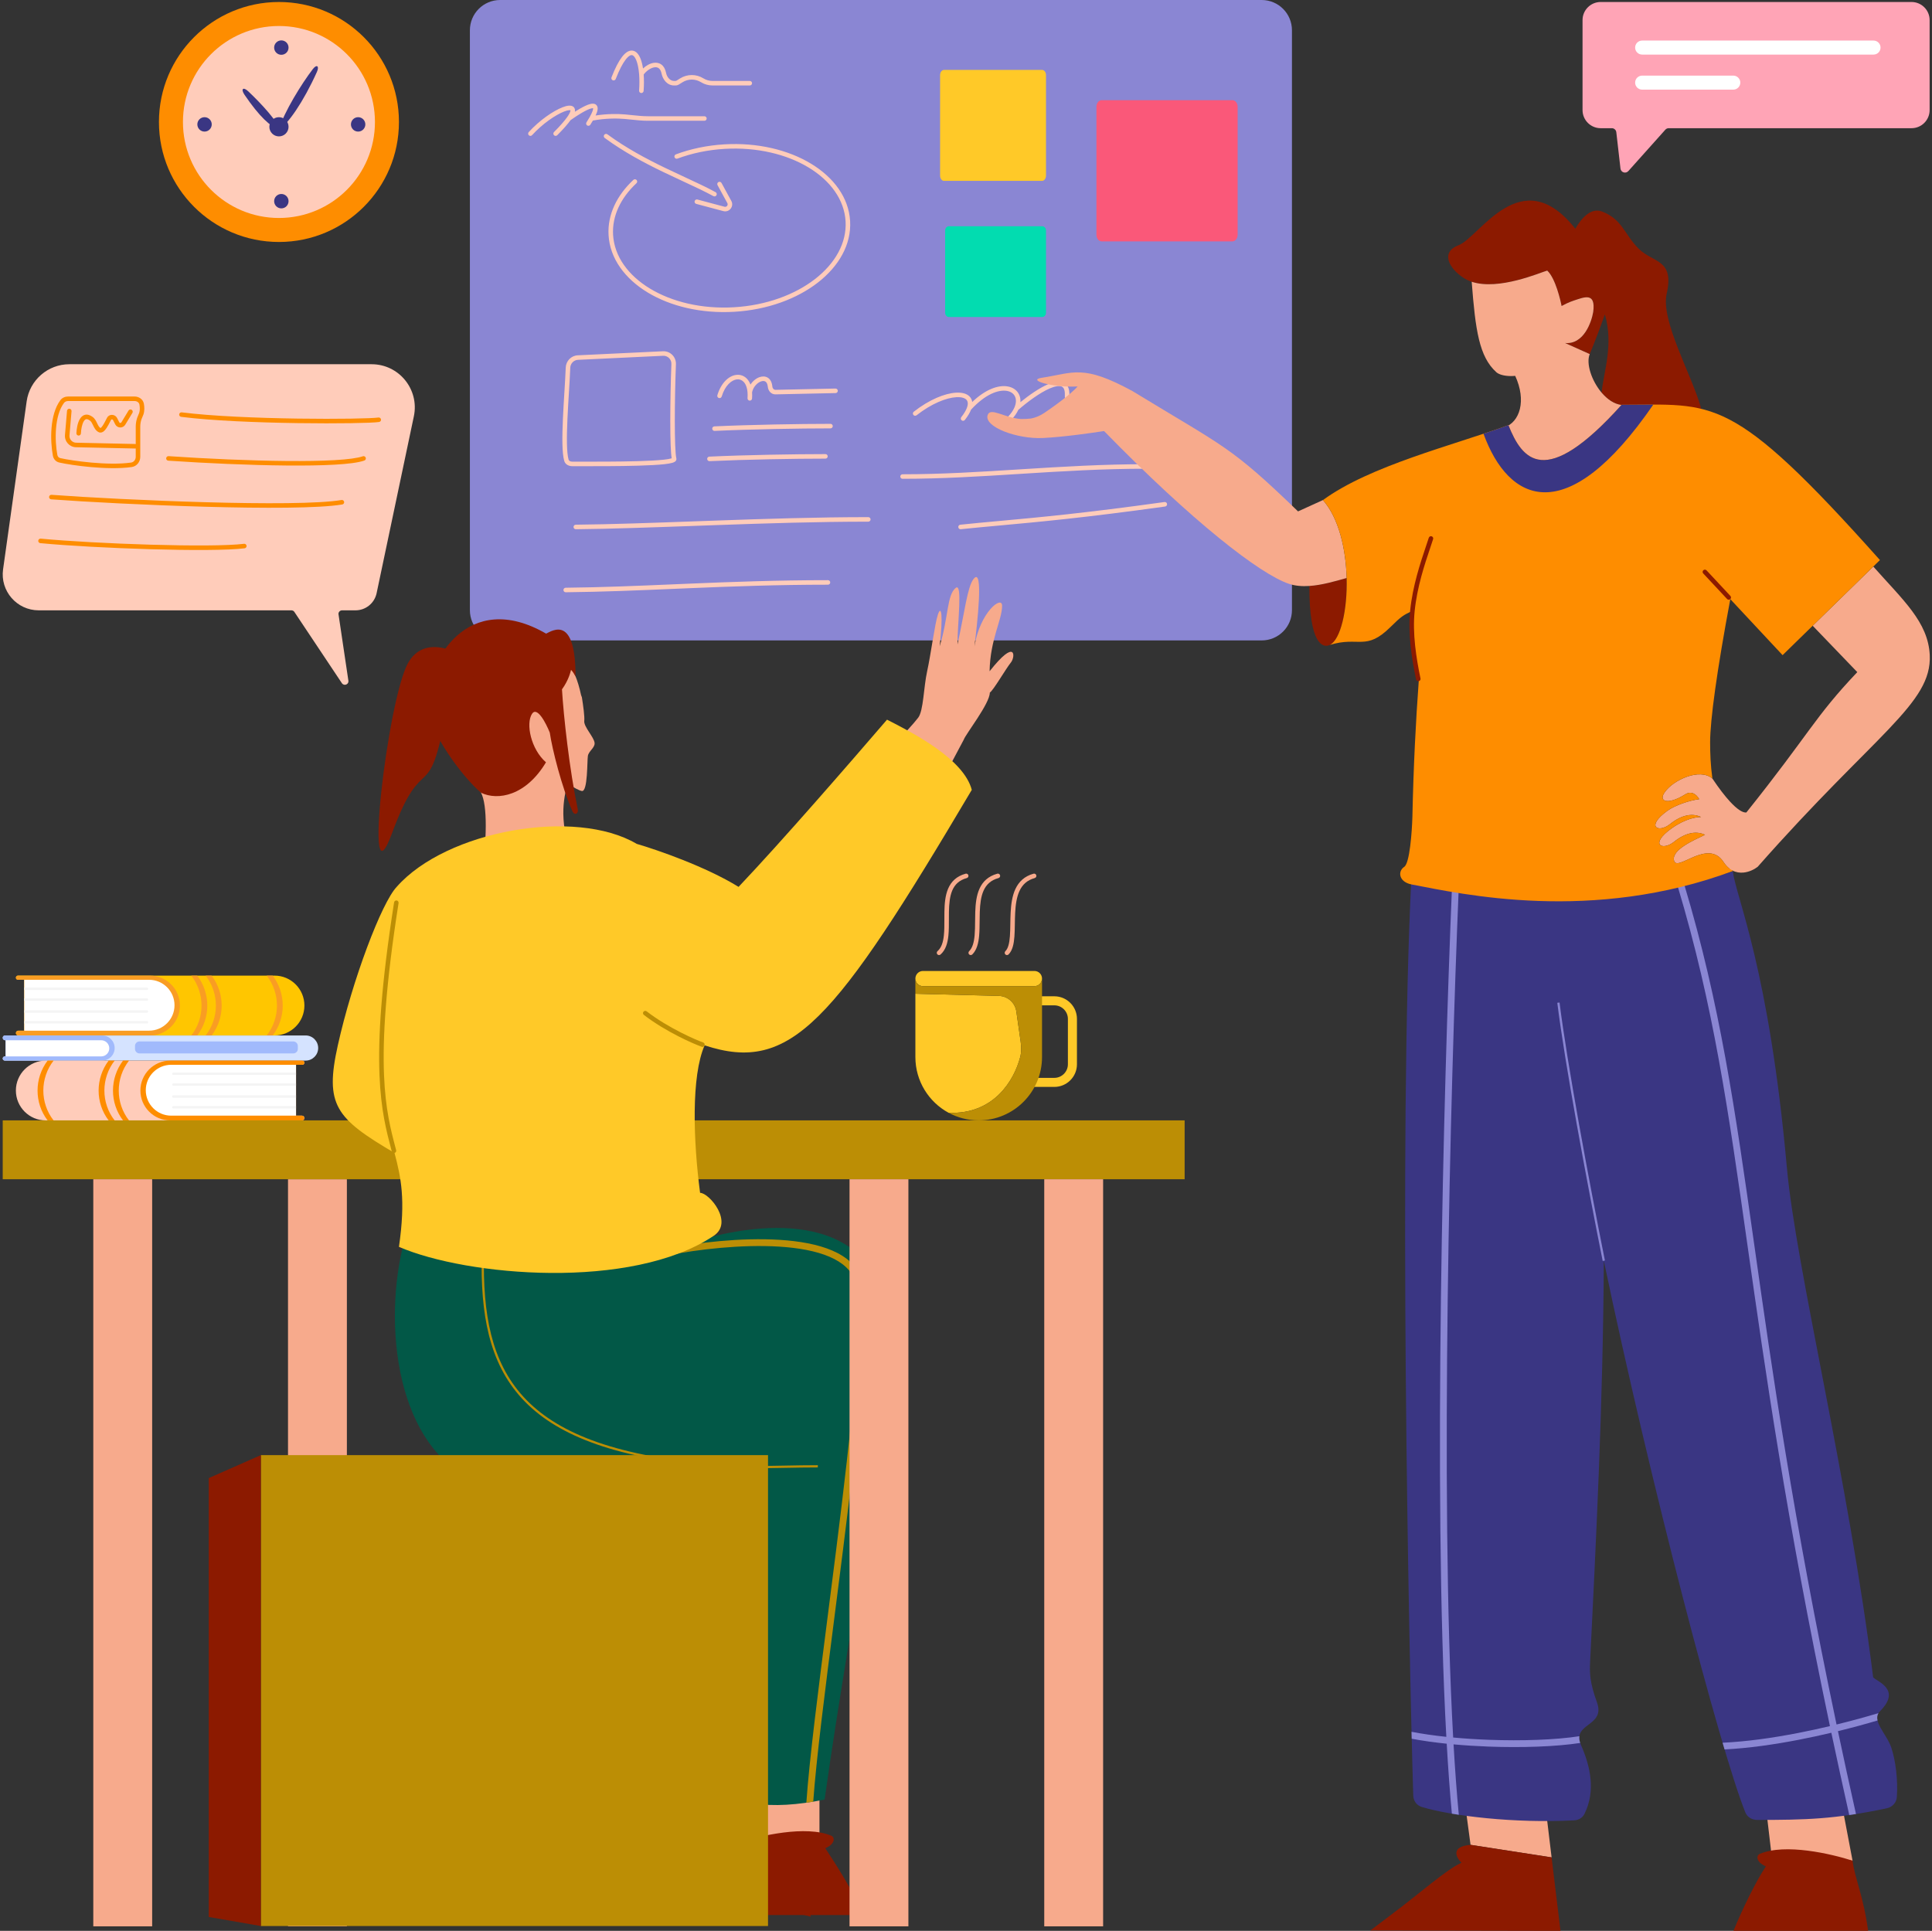 <?xml version="1.0" encoding="UTF-8"?>
<!DOCTYPE svg PUBLIC '-//W3C//DTD SVG 1.0//EN'
          'http://www.w3.org/TR/2001/REC-SVG-20010904/DTD/svg10.dtd'>
<svg fill="none" height="426.0" preserveAspectRatio="xMidYMid meet" style="fill: none;" version="1.0" viewBox="42.4 43.0 426.2 426.0" width="426.2" xmlns="http://www.w3.org/2000/svg" xmlns:xlink="http://www.w3.org/1999/xlink" zoomAndPan="magnify"
><rect x="42.4" y="43.0" width="426.2" height="426.0" fill="#333333" stroke="none"/><g
  ><path d="M146.059 49.675C146.059 45.989 149.047 43 152.734 43H320.731C324.417 43 327.406 45.989 327.406 49.675V177.62C327.406 181.307 324.417 184.295 320.731 184.295H152.734C149.047 184.295 146.059 181.307 146.059 177.62V49.675Z" fill="#8A86D3"
  /></g
  ><g
  ><path d="M284.273 66.573C284.273 65.76 284.787 65.101 285.42 65.101H314.278C314.912 65.101 315.425 65.76 315.425 66.573V94.781C315.425 95.594 314.912 96.253 314.278 96.253H285.42C284.787 96.253 284.273 95.594 284.273 94.781V66.573Z" fill="#FA5879"
  /></g
  ><g
  ><path d="M250.898 93.861C250.898 93.339 251.265 92.915 251.718 92.915H272.331C272.783 92.915 273.15 93.339 273.15 93.861V111.995C273.15 112.518 272.783 112.941 272.331 112.941H251.718C251.265 112.941 250.898 112.518 250.898 111.995V93.861Z" fill="#02DCB0"
  /></g
  ><g
  ><path d="M249.785 59.582C249.785 58.943 250.17 58.426 250.645 58.426H272.289C272.764 58.426 273.149 58.943 273.149 59.582V81.746C273.149 82.384 272.764 82.902 272.289 82.902H250.645C250.17 82.902 249.785 82.384 249.785 81.746V59.582Z" fill="#FFC928"
  /></g
  ><g
  ><path clip-rule="evenodd" d="M180.412 56.158C179.765 56.998 179.028 58.375 178.23 60.426C178.13 60.683 177.841 60.811 177.584 60.711C177.327 60.611 177.199 60.321 177.299 60.064C178.111 57.976 178.889 56.498 179.622 55.548C180.332 54.628 181.109 54.068 181.926 54.167C182.745 54.265 183.296 54.987 183.654 55.829C183.918 56.45 184.117 57.226 184.251 58.111C184.936 57.468 185.769 56.996 186.583 56.868C187.176 56.775 187.789 56.862 188.304 57.24C188.816 57.617 189.162 58.231 189.328 59.053C189.537 60.09 190.253 60.858 191.102 60.858H191.393C191.482 60.858 191.57 60.833 191.646 60.786L192.46 60.282C194.022 59.315 195.997 59.315 197.559 60.282C198.167 60.658 198.868 60.858 199.583 60.858H207.804C208.08 60.858 208.304 61.081 208.304 61.357C208.304 61.633 208.08 61.857 207.804 61.857H199.583C198.682 61.857 197.799 61.605 197.034 61.131C195.793 60.364 194.226 60.364 192.986 61.131L192.172 61.635C191.938 61.78 191.668 61.857 191.393 61.857H191.102C189.584 61.857 188.607 60.534 188.348 59.25C188.215 58.591 187.967 58.232 187.712 58.045C187.461 57.86 187.135 57.793 186.739 57.855C185.961 57.977 185.039 58.589 184.396 59.436C184.477 60.536 184.475 61.763 184.382 63.062C184.363 63.337 184.124 63.544 183.848 63.525C183.573 63.505 183.366 63.266 183.386 62.991C183.481 61.663 183.476 60.422 183.386 59.332C183.278 58.025 183.049 56.959 182.735 56.22C182.407 55.447 182.059 55.189 181.806 55.158C181.551 55.128 181.082 55.29 180.412 56.158ZM169.216 67.658C169.282 67.31 169.252 66.944 168.994 66.658C168.693 66.324 168.234 66.28 167.854 66.313C167.449 66.347 166.974 66.48 166.465 66.68C164.434 67.479 161.429 69.517 159.038 72.147C158.853 72.351 158.868 72.667 159.072 72.853C159.276 73.038 159.592 73.023 159.777 72.819C162.084 70.282 164.966 68.343 166.83 67.61C167.295 67.427 167.669 67.331 167.939 67.308C168.13 67.292 168.215 67.316 168.245 67.328C168.25 67.36 168.251 67.441 168.201 67.603C168.113 67.885 167.901 68.297 167.504 68.857C166.925 69.675 165.992 70.755 164.617 72.13C164.422 72.325 164.422 72.641 164.617 72.836C164.812 73.031 165.129 73.031 165.324 72.836C166.682 71.478 167.642 70.376 168.269 69.504C169.096 68.92 169.964 68.345 170.764 67.88C171.596 67.396 172.315 67.053 172.822 66.924C173.051 66.866 173.182 66.865 173.242 66.876C173.254 66.96 173.242 67.152 173.118 67.505C172.994 67.855 172.778 68.314 172.446 68.898C172.26 69.224 172.04 69.586 171.782 69.988C171.633 70.22 171.7 70.529 171.932 70.678C172.164 70.827 172.473 70.76 172.622 70.528C172.837 70.194 173.028 69.883 173.197 69.594C175.959 69.092 178.421 69.088 180.207 69.243C180.69 69.284 181.181 69.336 181.679 69.389C182.878 69.515 184.109 69.645 185.329 69.645H197.791C198.067 69.645 198.291 69.421 198.291 69.145C198.291 68.87 198.067 68.646 197.791 68.646H185.329C184.164 68.646 183.017 68.525 181.841 68.401C181.332 68.347 180.817 68.293 180.292 68.248C178.601 68.101 176.338 68.092 173.791 68.482C173.901 68.248 173.991 68.034 174.06 67.837C174.206 67.423 174.283 67.034 174.226 66.7C174.195 66.523 174.126 66.351 173.999 66.207C173.872 66.061 173.713 65.972 173.548 65.923C173.24 65.831 172.892 65.875 172.575 65.956C171.926 66.122 171.107 66.525 170.261 67.017C169.92 67.215 169.569 67.431 169.216 67.658ZM168.24 67.309C168.24 67.309 168.241 67.31 168.242 67.313C168.24 67.311 168.24 67.309 168.24 67.309ZM175.693 72.744C175.856 72.521 176.169 72.473 176.391 72.636C180.528 75.669 184.946 78.018 189.108 80.03C190.594 80.748 192.053 81.426 193.456 82.078C195.962 83.241 198.286 84.321 200.255 85.395C200.498 85.527 200.587 85.831 200.455 86.073C200.323 86.315 200.019 86.404 199.777 86.272C197.833 85.212 195.562 84.157 193.081 83.005C191.672 82.35 190.196 81.665 188.673 80.929C184.49 78.907 180.009 76.528 175.801 73.442C175.578 73.279 175.53 72.966 175.693 72.744ZM220.775 79.954C215.951 77.037 209.4 75.426 202.269 75.844C198.521 76.063 194.995 76.821 191.846 77.994C191.588 78.09 191.3 77.959 191.204 77.7C191.108 77.442 191.239 77.154 191.498 77.058C194.742 75.849 198.366 75.072 202.21 74.847C209.517 74.419 216.274 76.065 221.292 79.099C226.308 82.132 229.631 86.583 229.934 91.757C230.237 96.932 227.456 101.74 222.828 105.338C218.198 108.937 211.68 111.361 204.373 111.788C197.066 112.216 190.31 110.57 185.291 107.536C180.275 104.503 176.953 100.052 176.65 94.877C176.384 90.345 178.487 86.089 182.123 82.687C182.325 82.499 182.641 82.51 182.829 82.711C183.018 82.912 183.007 83.228 182.806 83.417C179.328 86.67 177.403 90.654 177.647 94.819C177.925 99.57 180.981 103.763 185.808 106.681C190.633 109.597 197.183 111.209 204.315 110.791C211.446 110.374 217.764 108.009 222.215 104.549C226.669 101.088 229.214 96.567 228.936 91.816C228.658 87.064 225.602 82.872 220.775 79.954ZM200.89 83.17C201.132 83.038 201.435 83.127 201.567 83.369L203.729 87.332C204.382 88.53 203.283 89.929 201.964 89.577L195.993 87.985C195.727 87.914 195.568 87.64 195.64 87.374C195.711 87.107 195.984 86.949 196.251 87.02L202.222 88.612C202.693 88.738 203.085 88.238 202.852 87.81L200.69 83.848C200.558 83.606 200.647 83.302 200.89 83.17ZM190.509 123.309C190.549 122.285 189.706 121.446 188.689 121.495L169.894 122.39C168.975 122.434 168.238 123.192 168.201 124.129C168.139 125.704 168.027 127.564 167.908 129.514L167.9 129.653C167.784 131.562 167.662 133.555 167.576 135.459C167.488 137.41 167.438 139.259 167.468 140.823C167.498 142.401 167.61 143.642 167.827 144.401C167.9 144.657 168.183 144.856 168.67 144.856C168.978 144.857 169.294 144.857 169.616 144.857C173.678 144.861 178.862 144.866 183.119 144.744C185.419 144.678 187.435 144.575 188.851 144.418C189.565 144.338 190.1 144.248 190.439 144.149C190.494 144.133 190.539 144.118 190.577 144.105C190.468 143.491 190.396 142.475 190.348 141.227C190.291 139.761 190.266 137.919 190.265 135.905C190.264 131.875 190.362 127.139 190.509 123.309ZM188.641 120.497C190.25 120.42 191.569 121.744 191.508 123.347C191.361 127.166 191.263 131.888 191.264 135.904C191.265 137.913 191.29 139.741 191.346 141.188C191.403 142.658 191.49 143.682 191.6 144.122C191.694 144.497 191.446 144.749 191.291 144.858C191.131 144.97 190.924 145.049 190.718 145.109C190.293 145.232 189.687 145.33 188.962 145.411C187.502 145.573 185.453 145.676 183.148 145.742C178.875 145.865 173.676 145.86 169.618 145.856C169.295 145.856 168.978 145.856 168.67 145.855C167.977 145.855 167.118 145.554 166.867 144.675C166.611 143.78 166.5 142.425 166.469 140.843C166.439 139.247 166.49 137.372 166.578 135.414C166.665 133.502 166.786 131.502 166.902 129.595L166.911 129.453C167.03 127.501 167.142 125.652 167.203 124.09C167.259 122.653 168.392 121.461 169.847 121.392L188.641 120.497ZM204.952 126.702C203.801 126.833 202.345 128.021 201.607 130.48C201.528 130.744 201.249 130.894 200.985 130.815C200.721 130.735 200.571 130.457 200.65 130.193C201.45 127.528 203.135 125.904 204.84 125.71C205.706 125.611 206.54 125.894 207.174 126.562C207.498 126.903 207.761 127.333 207.954 127.848C208.47 127.057 209.208 126.466 209.955 126.206C210.559 125.995 211.235 125.982 211.799 126.347C212.366 126.714 212.697 127.384 212.78 128.28C212.822 128.732 213.146 129.017 213.454 129.01L226.707 128.724C226.983 128.718 227.211 128.937 227.217 129.213C227.223 129.488 227.004 129.717 226.728 129.723L213.476 130.009C212.504 130.03 211.862 129.194 211.786 128.372C211.719 127.66 211.478 127.329 211.256 127.185C211.03 127.039 210.699 127.005 210.284 127.149C209.451 127.439 208.546 128.371 208.307 129.564C208.338 129.986 208.337 130.44 208.302 130.928C208.283 131.203 208.044 131.41 207.768 131.391C207.493 131.371 207.286 131.132 207.306 130.857C207.339 130.388 207.337 129.962 207.306 129.576C207.215 128.447 206.873 127.695 206.45 127.25C206.036 126.815 205.514 126.639 204.952 126.702ZM267.502 131.731C267.548 131.105 267.442 130.519 267.19 130.004C266.73 129.065 265.823 128.446 264.671 128.253C262.633 127.91 259.816 128.875 256.871 131.69C256.808 131.208 256.605 130.784 256.252 130.44C255.585 129.791 254.509 129.564 253.296 129.635C250.843 129.777 247.398 131.15 243.978 133.837C243.761 134.008 243.723 134.322 243.893 134.539C244.064 134.756 244.378 134.793 244.595 134.623C247.914 132.015 251.169 130.758 253.354 130.632C254.459 130.568 255.186 130.797 255.555 131.156C255.882 131.474 256.046 132.02 255.709 132.947C255.499 133.526 255.1 134.223 254.463 135.034C254.292 135.251 254.33 135.565 254.547 135.736C254.764 135.906 255.078 135.868 255.248 135.651C255.897 134.825 256.349 134.068 256.613 133.383C259.804 129.898 262.72 128.938 264.506 129.238C265.394 129.387 265.997 129.839 266.293 130.443C266.591 131.052 266.619 131.902 266.175 132.918C265.893 133.563 265.422 134.268 264.721 134.997C264.53 135.195 264.536 135.512 264.735 135.703C264.934 135.894 265.25 135.888 265.441 135.689C266.174 134.927 266.704 134.162 267.044 133.422C269.019 131.701 271.779 129.641 273.999 128.689C274.558 128.449 275.066 128.287 275.507 128.215C275.951 128.141 276.294 128.164 276.546 128.258C276.782 128.346 276.97 128.507 277.104 128.792C277.246 129.093 277.333 129.548 277.304 130.216C277.268 131.076 277.506 131.998 278.17 132.662C278.789 133.281 279.659 133.58 280.528 133.471L292.744 131.944C293.018 131.91 293.212 131.66 293.178 131.387C293.144 131.113 292.894 130.919 292.621 130.953L280.404 132.48C279.841 132.55 279.278 132.357 278.877 131.956C278.462 131.542 278.274 130.922 278.302 130.258C278.335 129.5 278.243 128.866 278.009 128.368C277.767 127.853 277.384 127.504 276.895 127.322C276.422 127.146 275.888 127.139 275.344 127.229C274.798 127.319 274.21 127.512 273.606 127.771C271.652 128.609 269.365 130.216 267.502 131.731ZM225.605 137.511C218.935 137.511 208.003 137.696 200.039 138.067C199.764 138.079 199.53 137.866 199.517 137.591C199.504 137.315 199.717 137.082 199.993 137.069C207.976 136.697 218.924 136.512 225.605 136.512C225.881 136.512 226.105 136.736 226.105 137.011C226.105 137.287 225.881 137.511 225.605 137.511ZM224.492 144.186C217.823 144.186 206.891 144.372 198.927 144.742C198.651 144.755 198.417 144.542 198.405 144.266C198.392 143.991 198.605 143.757 198.88 143.744C206.863 143.373 217.811 143.187 224.492 143.187C224.768 143.187 224.992 143.411 224.992 143.687C224.992 143.963 224.768 144.186 224.492 144.186ZM267.29 147.561C258.67 148.104 250.221 148.636 241.504 148.636C241.228 148.636 241.005 148.413 241.005 148.137C241.005 147.861 241.228 147.638 241.504 147.638C250.189 147.638 258.611 147.107 267.239 146.563L267.826 146.526C276.656 145.97 285.711 145.412 295.463 145.412C295.739 145.412 295.963 145.636 295.963 145.912C295.963 146.188 295.739 146.411 295.463 146.411C285.746 146.411 276.721 146.967 267.889 147.523L267.29 147.561ZM299.852 154.187C299.89 154.46 299.699 154.713 299.426 154.751C281.779 157.213 271.384 158.164 262.911 158.938C259.894 159.214 257.121 159.468 254.351 159.759C254.076 159.788 253.83 159.589 253.802 159.315C253.773 159.041 253.972 158.795 254.246 158.766C257.03 158.473 259.812 158.218 262.834 157.942C271.304 157.168 281.666 156.22 299.288 153.761C299.561 153.723 299.814 153.914 299.852 154.187ZM195.784 159.015C186.311 159.357 177.311 159.682 169.426 159.762C169.15 159.765 168.924 159.544 168.921 159.268C168.918 158.992 169.14 158.766 169.416 158.763C177.286 158.683 186.272 158.359 195.747 158.017C197.2 157.965 198.664 157.912 200.137 157.86C211.217 157.466 222.814 157.094 233.949 157.094C234.225 157.094 234.449 157.318 234.449 157.594C234.449 157.87 234.225 158.093 233.949 158.093C222.833 158.093 211.252 158.464 200.173 158.858C198.7 158.91 197.237 158.963 195.784 159.015ZM191.28 172.906C183.087 173.253 175.216 173.587 167.201 173.669C166.925 173.672 166.699 173.451 166.696 173.175C166.693 172.899 166.915 172.673 167.191 172.67C175.189 172.589 183.043 172.255 191.239 171.907C192.343 171.861 193.454 171.813 194.572 171.767C203.983 171.373 213.912 171.001 225.049 171.001C225.325 171.001 225.548 171.225 225.548 171.501C225.548 171.777 225.325 172 225.049 172C213.934 172 204.022 172.371 194.613 172.765C193.496 172.812 192.385 172.859 191.28 172.906Z" fill="#FFCCBA" fill-rule="evenodd"
  /></g
  ><g
  ><path d="M187.348 457.407L193.632 442.525C197.697 442.148 206.601 443.513 211.078 444.818C212.467 445.223 213.43 445.622 213.689 445.961C215.126 447.843 213.566 448.778 212.606 449.009C217.198 454.482 220.285 462.471 221.273 465.866L187.348 457.407Z" fill="#8C1A00"
  /></g
  ><g
  ><path d="M196.782 434.021L193.632 442.525C197.697 442.148 206.601 443.513 211.078 444.818L212.534 438.978L196.782 434.021Z" fill="#F7AA8C"
  /></g
  ><g
  ><path d="M386.889 110.514C386.668 109.319 385.523 104.337 383.717 102.696C382.205 103.109 373.04 107.152 367.058 105.164C366.424 104.953 365.826 104.675 365.276 104.317C361.966 102.162 360.151 98.616 364.179 97.093C368.788 95.351 378.004 78.36 389.912 93.464C391.346 90.98 393.445 88.75 395.834 89.676C400.307 91.41 400.721 94.692 403.88 97.857C407.039 101.022 411.813 100.132 410.076 107.767C408.7 113.811 415.59 125.595 417.689 133.143L400.131 132.349C398.496 132.169 396.954 131.083 395.711 129.616C396.182 124.994 398.4 119.011 396.436 112.37C395.383 115.347 394.181 118.496 393.097 121.122L387.65 118.674C391.811 119.066 393.507 113.973 393.863 111.838C394.47 107.373 391.87 108.575 389.611 109.302C388.407 109.69 387.315 110.283 386.889 110.514L386.889 110.514Z" fill="#8C1A00"
  /></g
  ><g
  ><path d="M375.595 125.968C374.168 125.948 373.032 125.611 372.476 125.106C368.715 121.687 367.883 115.925 367.057 105.164C373.039 107.152 382.204 103.109 383.716 102.696C385.522 104.337 386.667 109.319 386.887 110.514L386.887 110.514C387.313 110.283 388.405 109.69 389.61 109.302C391.868 108.575 394.468 107.373 393.862 111.838C393.506 113.973 391.809 119.066 387.648 118.674L393.096 121.122C392.241 123.193 393.501 127.007 395.71 129.616C396.952 131.083 398.495 132.169 400.129 132.349C386.083 153.128 376.961 144.337 374.156 137.344C377.752 136.145 379.151 131.35 376.654 125.926C376.287 125.959 375.933 125.973 375.595 125.968Z" fill="#F7AA8C"
  /></g
  ><g
  ><path d="M432.238 444.026L449.08 443.027L451.074 453.515L437.822 452.517H433.236L432.238 444.026Z" fill="#F7AA8C"
  /></g
  ><g
  ><path d="M430.599 452.018C436.193 449.62 446.416 452.018 451.078 453.516C451.567 457.428 453.492 461.34 454.51 469H424.807C426.808 464.083 429.695 458.194 431.948 454.767C429.638 453.762 429.879 452.326 430.599 452.018Z" fill="#8C1A00"
  /></g
  ><g
  ><path d="M384.684 452.789L366.805 450.02L365.666 441.528L383.148 440.03L384.684 452.789Z" fill="#F7AA8C"
  /></g
  ><g
  ><path d="M344.688 468.919L386.105 469H386.645L386.209 465.398L384.683 452.789L366.805 450.02C362.343 450.383 363.615 452.808 364.808 453.976C361.55 455.385 355.432 460.866 349.345 465.398C347.566 466.723 345.956 467.943 344.688 468.919Z" fill="#8C1A00"
  /></g
  ><g
  ><path d="M424.649 235.242C390.055 246.219 364.727 239.342 353.723 237.24C350.946 293.264 353.137 405.21 354.164 439.148C354.2 440.327 354.922 441.326 356.051 441.667C362.628 443.656 376.504 445.306 389.669 444.616C390.622 444.566 391.507 444.058 391.93 443.203C394.468 438.082 393.211 432.639 391.184 428.043C388.981 423.048 396.678 424.047 394.68 418.552C393.082 414.157 393.06 412.059 393.182 409.562C394.442 383.631 396.041 353 396.201 321.153C406.426 370.084 421.857 428.965 427.412 442.838C427.839 443.904 428.878 444.526 430.025 444.525C440.679 444.518 447.075 444.386 458.616 441.96C459.819 441.707 460.754 440.731 460.841 439.505C461.106 435.747 460.596 431.492 459.613 428.542C458.614 425.545 455.118 422.548 457.116 420.55C461.919 415.746 456.547 414.057 455.617 413.058C450.212 369.592 438.565 322.6 436.593 300.675C432.641 256.72 425.465 241.236 424.649 235.242Z" fill="#3A3683"
  /></g
  ><g
  ><path clip-rule="evenodd" d="M395.954 321.202C392.399 303.443 387.576 277.461 385.939 264.243L386.435 264.182C388.069 277.379 392.889 303.344 396.444 321.104L395.954 321.202Z" fill="#8A86D3" fill-rule="evenodd"
  /></g
  ><g
  ><path d="M335.742 185.294C338.121 184.167 339.66 177.66 339.472 170.524C336.916 171.244 334.016 172.094 331.246 172.279C331.208 185.16 334.199 186.025 335.742 185.294Z" fill="#8C1A00"
  /></g
  ><g
  ><path d="M334.242 153.327C337.77 157.325 339.305 164.174 339.472 170.524C336.916 171.244 334.016 172.094 331.246 172.279C329.677 172.384 328.15 172.275 326.75 171.808C320.375 169.683 305.437 158.082 285.957 138.102C283.104 138.537 277.124 139.404 272.508 139.634C266.74 139.922 259.407 137.157 260.276 134.576C260.882 132.773 263.903 135.178 267.648 135.451C268.333 135.459 269.053 135.42 269.795 135.343C270.766 135.162 271.762 134.782 272.757 134.109C277.398 130.971 279.597 128.902 280.116 128.261C274.808 128.574 268.81 126.871 272.194 126.355C279.229 125.284 281.227 123.286 292.215 129.28C312.694 141.767 313.764 141.34 328.748 155.825L334.242 153.327Z" fill="#F7AA8C"
  /></g
  ><g
  ><path d="M429.38 317.546L429.407 317.739C433.253 344.881 437.897 377.607 447.543 423.473C450.992 422.629 454.149 421.754 456.79 420.959C456.485 421.454 456.45 422 456.584 422.584C454.042 423.339 451.072 424.153 447.852 424.94C449.093 430.815 450.416 436.904 451.83 443.222C451.327 443.302 450.832 443.376 450.345 443.446C448.942 437.173 447.628 431.127 446.394 425.291C444.124 425.828 441.747 426.346 439.322 426.817C433.874 427.877 428.155 428.705 422.841 428.97C422.696 428.486 422.55 427.993 422.402 427.491C427.704 427.252 433.483 426.426 439.036 425.347C441.454 424.877 443.823 424.36 446.085 423.824C436.424 377.886 431.773 345.111 427.923 317.949L427.904 317.811V317.811C423.669 287.93 420.402 264.88 412.495 238.526C412.981 238.418 413.469 238.306 413.959 238.191C421.878 264.614 425.155 287.739 429.379 317.546L429.38 317.546Z" fill="#8A86D3"
  /></g
  ><g
  ><path d="M362.969 426.341C365.5 426.576 368.139 426.745 370.791 426.844C378.176 427.121 385.542 426.861 390.807 426.056C390.749 426.482 390.798 426.969 390.99 427.544C385.567 428.367 378.11 428.619 370.734 428.342C368.148 428.245 365.558 428.082 363.055 427.854C363.379 433.451 363.762 438.658 364.212 443.387C363.69 443.307 363.18 443.226 362.684 443.142C362.242 438.433 361.865 433.26 361.546 427.708C358.797 427.424 356.18 427.059 353.823 426.612C353.81 426.108 353.798 425.597 353.785 425.079C356.099 425.53 358.701 425.902 361.461 426.192C358.517 372.566 360.812 284.237 362.699 238.905C363.185 238.985 363.681 239.064 364.189 239.142C362.3 284.607 360.015 372.911 362.969 426.341Z" fill="#8A86D3"
  /></g
  ><g
  ><path d="M442.279 181.054L455.65 167.994C462.218 175.419 467.763 180.233 468.103 187.542C468.603 198.281 456.116 204.774 430.143 234.243C429.447 234.784 428.301 235.382 427.032 235.509C426.233 235.589 425.387 235.482 424.574 235.057C424.507 235.022 424.44 234.985 424.374 234.946C424.219 234.979 424.053 235.147 423.879 234.606C423.448 234.266 423.033 233.82 422.65 233.244C419.153 227.75 412.161 235.742 411.662 232.745C411.278 230.443 415.906 228.435 418.525 227.175C416.52 226.232 414.159 226.751 411.662 228.749C409.118 230.784 406.167 229.324 411.162 225.752C412.979 224.453 415.509 223.255 417.655 223.255C415.651 222.312 413.29 222.831 410.792 224.829C408.248 226.864 405.298 225.404 410.293 221.832C411.876 220.7 415.04 219.587 417.247 219.32C416.573 218.152 415.461 217.447 414.159 218.26C410.163 220.757 408.165 219.758 409.664 217.761C411.495 215.097 417.356 212.366 420.153 214.764C421.561 216.876 422.892 218.614 424.068 219.883C425.562 221.494 426.806 222.349 427.645 222.256C441.631 204.774 442.63 201.278 452.12 191.288L442.279 181.054Z" fill="#F7AA8C"
  /></g
  ><g
  ><path d="M334.242 153.327C344.631 145.735 362.835 141.294 375.156 136.798C378.153 144.291 383.104 151.283 400.13 132.303C420.609 132.303 424.149 129.602 457.115 166.564L455.65 167.994L442.28 181.054L435.638 187.542L424.106 175.186C421.161 190.897 419.654 201.857 419.654 206.772C419.654 209.212 419.744 211.755 420.154 214.764C417.357 212.366 411.496 215.097 409.664 217.76C408.166 219.758 410.164 220.757 414.16 218.26C415.461 217.446 416.574 218.152 417.248 219.32C415.04 219.587 411.877 220.7 410.293 221.832C405.299 225.404 408.249 226.864 410.793 224.829C413.29 222.831 415.652 222.311 417.656 223.255C415.51 223.255 412.98 224.453 411.163 225.752C406.168 229.324 409.119 230.784 411.662 228.749C414.16 226.751 416.521 226.232 418.526 227.175C415.907 228.435 411.279 230.442 411.662 232.745C412.162 235.742 419.154 227.75 422.651 233.244C423.285 234.196 424.004 234.796 424.745 235.141C393.637 246.73 364.822 240.24 353.819 238.138C350.962 237.584 350.681 235.242 352.18 234.243C353.378 233.444 353.875 226.585 353.974 223.255C354.217 211.882 354.729 202.089 355.375 193.286C354.39 188.609 353.45 183.002 353.974 177.802C352.05 178.645 351.476 179.02 349.183 181.298C343.689 186.758 342.19 183.296 335.741 185.294C338.12 184.167 339.659 177.66 339.472 170.524C339.305 164.173 337.77 157.325 334.242 153.327Z" fill="#FE8D00"
  /></g
  ><g
  ><path d="M400.131 132.303C383.105 151.283 378.154 144.291 375.156 136.798C373.428 137.429 371.584 138.058 369.662 138.696C375.156 153.827 387.943 160.158 407.123 132.259C404.998 132.261 402.697 132.303 400.131 132.303Z" fill="#3A3683"
  /></g
  ><g
  ><path clip-rule="evenodd" d="M356.962 163.542C357.195 162.851 357.408 162.217 357.59 161.649C357.674 161.386 357.954 161.238 358.217 161.319V161.319C358.481 161.4 358.629 161.68 358.545 161.942C358.355 162.538 358.133 163.197 357.893 163.91C356.686 167.502 355.012 172.48 354.471 177.852C353.973 182.792 354.817 188.129 355.762 192.694C355.818 192.964 355.645 193.229 355.375 193.286V193.286C355.105 193.343 354.84 193.17 354.784 192.9C353.835 188.315 352.963 182.852 353.477 177.752C354.03 172.254 355.755 167.13 356.962 163.542ZM418.156 168.811C418.357 168.623 418.673 168.634 418.862 168.836L424.13 174.48C424.318 174.682 424.307 174.998 424.106 175.186V175.186C423.904 175.374 423.588 175.363 423.4 175.162L418.131 169.517C417.943 169.316 417.954 169 418.156 168.811V168.811Z" fill="#8C1A00" fill-rule="evenodd"
  /></g
  ><g
  ><path d="M124.376 123.358H57.713C52.963 123.358 48.939 126.857 48.279 131.56L43.078 168.615C42.408 173.391 46.117 177.656 50.94 177.656H106.683C106.923 177.656 107.15 177.765 107.301 177.951L117.858 193.785C118.313 194.348 119.207 194.056 119.267 193.36C119.271 193.311 119.266 193.262 119.259 193.214L117.075 178.523C117.068 178.475 117.063 178.425 117.068 178.376C117.105 177.973 117.445 177.656 117.858 177.656H120.821C123.073 177.656 125.017 176.079 125.481 173.875L133.698 134.847C134.944 128.926 130.427 123.358 124.376 123.358Z" fill="#FFCCBA"
  /></g
  ><g
  ><path clip-rule="evenodd" d="M71.442 133.41C71.677 133.553 71.753 133.86 71.61 134.096L70.027 136.707C69.798 137.084 69.387 137.313 68.946 137.313C68.471 137.313 68.034 137.048 67.819 136.622L67.343 135.681C67.297 135.589 67.199 135.527 67.089 135.527C66.989 135.527 66.928 135.574 66.903 135.621C66.844 135.731 66.778 135.862 66.705 136.005C66.484 136.436 66.206 136.979 65.917 137.415C65.725 137.705 65.497 137.998 65.236 138.193C64.968 138.394 64.569 138.552 64.147 138.338C63.508 138.013 63.199 137.383 62.973 136.914C62.965 136.898 62.958 136.883 62.951 136.868C62.707 136.362 62.536 136.008 62.245 135.794C61.807 135.472 61.538 135.453 61.386 135.49C61.225 135.53 61.04 135.669 60.856 135.988C60.482 136.635 60.292 137.709 60.25 138.623C60.238 138.898 60.004 139.111 59.728 139.099C59.453 139.086 59.24 138.853 59.252 138.577C59.297 137.619 59.495 136.348 59.991 135.489C60.242 135.054 60.612 134.65 61.15 134.52C61.696 134.386 62.268 134.571 62.837 134.99C63.338 135.358 63.611 135.932 63.82 136.369C63.838 136.407 63.855 136.444 63.873 136.48C64.11 136.972 64.292 137.279 64.575 137.434C64.588 137.427 64.608 137.415 64.638 137.393C64.758 137.303 64.91 137.126 65.085 136.863C65.339 136.479 65.575 136.018 65.79 135.597C65.87 135.441 65.948 135.29 66.022 135.151L66.463 135.386L66.022 135.151C66.241 134.74 66.666 134.528 67.089 134.528C67.572 134.528 68.016 134.798 68.235 135.23L68.71 136.172C68.754 136.257 68.844 136.314 68.946 136.314C69.041 136.314 69.126 136.265 69.173 136.189L69.6 136.448L69.173 136.189L70.755 133.578C70.898 133.342 71.206 133.267 71.442 133.41ZM64.555 137.441C64.555 137.44 64.559 137.439 64.564 137.439C64.558 137.441 64.555 137.442 64.555 137.441Z" fill="#FE8D00" fill-rule="evenodd"
  /></g
  ><g
  ><path clip-rule="evenodd" d="M81.932 134.409C81.966 134.135 82.217 133.942 82.49 133.977C89.157 134.826 99.25 135.224 108.073 135.352C112.481 135.415 116.566 135.412 119.739 135.364C122.93 135.316 125.157 135.223 125.882 135.115C126.155 135.075 126.409 135.263 126.45 135.536C126.49 135.809 126.302 136.063 126.029 136.103C125.223 136.223 122.918 136.315 119.754 136.363C116.57 136.411 112.476 136.414 108.059 136.35C99.231 136.222 89.091 135.824 82.364 134.967C82.09 134.933 81.897 134.683 81.932 134.409ZM123.078 143.971C123.17 144.231 123.035 144.517 122.775 144.609C121.502 145.063 119.191 145.349 116.245 145.517C113.278 145.687 109.604 145.74 105.562 145.704C97.478 145.633 87.901 145.206 79.523 144.637C79.248 144.618 79.04 144.38 79.059 144.105C79.078 143.83 79.316 143.622 79.591 143.64C87.955 144.209 97.511 144.635 105.571 144.706C109.601 144.741 113.251 144.688 116.188 144.52C119.147 144.351 121.32 144.067 122.439 143.668C122.699 143.576 122.985 143.711 123.078 143.971ZM53.229 152.631C53.249 152.356 53.489 152.15 53.764 152.17C61.409 152.738 74.914 153.449 87.762 153.804C100.636 154.16 112.777 154.156 117.74 153.313C118.012 153.267 118.27 153.45 118.316 153.722C118.362 153.994 118.179 154.252 117.907 154.298C112.826 155.161 100.572 155.157 87.735 154.802C74.873 154.447 61.352 153.736 53.69 153.166C53.415 153.146 53.209 152.906 53.229 152.631ZM50.838 162.288C50.864 162.013 51.108 161.812 51.383 161.838C57.347 162.405 66.758 162.916 75.59 163.172C84.436 163.428 92.647 163.426 96.237 162.977C96.51 162.942 96.76 163.137 96.794 163.41C96.829 163.684 96.635 163.934 96.361 163.968C92.68 164.429 84.389 164.426 75.561 164.171C66.718 163.915 57.282 163.402 51.288 162.832C51.014 162.806 50.812 162.562 50.838 162.288Z" fill="#FE8D00" fill-rule="evenodd"
  /></g
  ><g
  ><path clip-rule="evenodd" d="M55.734 131.274C56.154 130.718 56.815 130.48 57.438 130.48H72.079C73.009 130.48 73.959 131.053 74.141 132.086C74.266 132.79 74.309 133.661 74.045 134.432C73.977 134.631 73.892 134.821 73.818 134.989L73.81 135.007C73.73 135.186 73.662 135.341 73.61 135.498C73.433 136.029 73.343 136.585 73.343 137.145V143.781C73.343 144.872 72.597 145.879 71.456 146.042C68.812 146.419 65.482 146.319 62.499 146.054C59.512 145.788 56.831 145.353 55.472 145.044C54.72 144.873 54.203 144.279 54.068 143.553C53.76 141.898 53.582 139.634 53.771 137.394C53.959 135.166 54.514 132.891 55.734 131.274ZM57.438 131.479C57.051 131.479 56.72 131.626 56.531 131.876C55.479 133.271 54.948 135.323 54.766 137.478C54.586 139.621 54.757 141.794 55.05 143.37C55.119 143.737 55.361 143.994 55.694 144.07C56.999 144.366 59.633 144.796 62.587 145.059C65.546 145.322 68.785 145.414 71.315 145.053C71.904 144.969 72.344 144.437 72.344 143.781V137.145C72.344 136.478 72.451 135.815 72.662 135.182C72.732 134.973 72.82 134.775 72.897 134.601L72.897 134.6C72.977 134.42 73.046 134.265 73.1 134.108C73.285 133.567 73.269 132.89 73.158 132.26C73.079 131.816 72.647 131.479 72.079 131.479H57.438Z" fill="#FE8D00" fill-rule="evenodd"
  /></g
  ><g
  ><path clip-rule="evenodd" d="M57.728 133.181C58.003 133.204 58.207 133.446 58.183 133.721L57.729 139.048C57.656 139.91 58.325 140.655 59.19 140.673L72.303 140.958C72.579 140.964 72.798 141.193 72.792 141.469C72.786 141.744 72.557 141.963 72.281 141.957L59.168 141.672C57.727 141.641 56.611 140.399 56.734 138.963L57.188 133.636C57.211 133.361 57.453 133.157 57.728 133.181Z" fill="#FE8D00" fill-rule="evenodd"
  /></g
  ><g
  ><path d="M130.408 69.914C130.408 84.534 118.556 96.386 103.935 96.386C89.315 96.386 77.463 84.534 77.463 69.914C77.463 55.293 89.315 43.441 103.935 43.441C118.556 43.441 130.408 55.293 130.408 69.914Z" fill="#FE8D00"
  /></g
  ><g
  ><path d="M125.114 69.914C125.114 81.61 115.632 91.092 103.936 91.092C92.24 91.092 82.758 81.61 82.758 69.914C82.758 58.218 92.24 48.736 103.936 48.736C115.632 48.736 125.114 58.218 125.114 69.914Z" fill="#FFCCBA"
  /></g
  ><g
  ><path d="M106.054 87.386C106.054 88.263 105.343 88.974 104.465 88.974C103.588 88.974 102.877 88.263 102.877 87.386C102.877 86.508 103.588 85.797 104.465 85.797C105.343 85.797 106.054 86.508 106.054 87.386Z" fill="#3A3683"
  /></g
  ><g
  ><path d="M106.054 53.501C106.054 54.378 105.343 55.089 104.465 55.089C103.588 55.089 102.877 54.378 102.877 53.501C102.877 52.623 103.588 51.912 104.465 51.912C105.343 51.912 106.054 52.623 106.054 53.501Z" fill="#3A3683"
  /></g
  ><g
  ><path d="M121.407 68.855C122.284 68.855 122.995 69.566 122.995 70.443C122.995 71.32 122.284 72.032 121.407 72.032C120.53 72.032 119.818 71.32 119.818 70.443C119.818 69.566 120.53 68.855 121.407 68.855Z" fill="#3A3683"
  /></g
  ><g
  ><path d="M87.522 68.855C88.399 68.855 89.11 69.566 89.11 70.443C89.11 71.32 88.399 72.032 87.522 72.032C86.645 72.032 85.934 71.32 85.934 70.443C85.934 69.566 86.645 68.855 87.522 68.855Z" fill="#3A3683"
  /></g
  ><g
  ><path d="M106.054 70.973C106.054 72.142 105.106 73.091 103.936 73.091C102.767 73.091 101.818 72.142 101.818 70.973C101.818 69.803 102.767 68.855 103.936 68.855C105.106 68.855 106.054 69.803 106.054 70.973Z" fill="#3A3683"
  /></g
  ><g
  ><path d="M111.42 58.228C108.936 61.459 105.075 67.706 103.936 71.502C105.806 70.567 109.327 65.504 112.312 58.865C112.892 57.576 112.282 57.108 111.42 58.228Z" fill="#3A3683"
  /></g
  ><g
  ><path d="M97.169 63.151C99.996 65.816 103.936 70.084 103.936 71.502C102.154 71.057 99.624 68.739 96.344 63.918C95.465 62.626 96.032 62.079 97.169 63.151Z" fill="#3A3683"
  /></g
  ><g
  ><path d="M102.95 258.245H46.367C46.112 258.245 45.905 258.451 45.905 258.707C45.905 258.962 46.112 259.169 46.367 259.169H47.754V260.621V261.414V270.393H46.433C46.141 270.393 45.905 270.63 45.905 270.921C45.905 271.213 46.141 271.449 46.433 271.449H102.95C106.597 271.449 109.553 268.493 109.553 264.847C109.553 261.201 106.597 258.245 102.95 258.245Z" fill="#FFC600"
  /></g
  ><g
  ><path d="M84.595 258.244L85.916 258.244C88.862 262.141 88.881 267.567 85.916 271.449L84.595 271.449C87.622 267.588 87.603 262.121 84.595 258.244Z" fill="#F99D23"
  /></g
  ><g
  ><path d="M87.763 258.244L89.084 258.244C92.03 262.141 92.049 267.567 89.084 271.449L87.763 271.449C90.79 267.588 90.771 262.121 87.763 258.244Z" fill="#F99D23"
  /></g
  ><g
  ><path d="M101.234 258.244L102.554 258.244C105.501 262.141 105.52 267.567 102.554 271.449L101.234 271.449C104.261 267.588 104.242 262.121 101.234 258.244Z" fill="#F99D23"
  /></g
  ><g
  ><path d="M46.367 258.245H75.484C79.13 258.245 82.086 261.201 82.086 264.847C82.086 268.493 79.13 271.449 75.484 271.449H46.433C46.141 271.449 45.904 271.213 45.904 270.921C45.904 270.63 46.141 270.393 46.433 270.393H47.753V261.414V260.621V259.169H46.367C46.111 259.169 45.904 258.962 45.904 258.707C45.904 258.451 46.111 258.245 46.367 258.245Z" fill="#F99D23"
  /></g
  ><g
  ><path d="M80.897 264.781C80.897 261.681 78.384 259.169 75.284 259.169H47.752V260.621V261.414V270.393H75.284C78.384 270.393 80.897 267.88 80.897 264.781Z" fill="#fff"
  /></g
  ><g
  ><path d="M47.754 261.414H74.824C74.97 261.414 75.088 261.295 75.088 261.15C75.088 261.004 74.97 260.885 74.824 260.885H47.754V261.414Z" fill="#F4F4F4"
  /></g
  ><g
  ><path d="M47.754 263.791H74.824C74.97 263.791 75.088 263.672 75.088 263.527C75.088 263.381 74.97 263.262 74.824 263.262H47.754V263.791Z" fill="#F4F4F4"
  /></g
  ><g
  ><path d="M47.754 266.432H74.824C74.97 266.432 75.088 266.313 75.088 266.167C75.088 266.022 74.97 265.903 74.824 265.903H47.754V266.432Z" fill="#F4F4F4"
  /></g
  ><g
  ><path d="M47.754 268.808H74.824C74.97 268.808 75.088 268.69 75.088 268.544C75.088 268.398 74.97 268.28 74.824 268.28H47.754V268.808Z" fill="#F4F4F4"
  /></g
  ><g
  ><path d="M109.817 271.449H43.528C43.236 271.449 43 271.686 43 271.978C43 272.269 43.236 272.506 43.528 272.506H43.66V276.071H43.462C43.207 276.071 43 276.278 43 276.533C43 276.789 43.207 276.996 43.462 276.996H109.817C111.348 276.996 112.59 275.754 112.59 274.223C112.59 272.691 111.348 271.449 109.817 271.449Z" fill="#D5E3FF"
  /></g
  ><g
  ><path d="M43.494 271.449H64.92C66.452 271.449 67.693 272.691 67.693 274.223C67.693 275.754 66.452 276.996 64.92 276.996H43.462C43.207 276.996 43 276.789 43 276.533C43 276.278 43.207 276.071 43.462 276.071H43.66V272.506H43.528C43.237 272.506 43 272.269 43 271.978V271.943C43 271.671 43.221 271.449 43.494 271.449Z" fill="#A1BAFC"
  /></g
  ><g
  ><path d="M43.661 272.506H64.723C65.708 272.506 66.506 273.304 66.506 274.289C66.506 275.273 65.708 276.071 64.723 276.071H43.661V272.506Z" fill="#fff"
  /></g
  ><g
  ><path d="M108.1 273.769C108.1 273.217 107.652 272.77 107.101 272.77H73.181C72.629 272.77 72.182 273.217 72.182 273.769V274.412C72.182 274.964 72.629 275.411 73.181 275.411H107.101C107.652 275.411 108.1 274.964 108.1 274.412V273.769Z" fill="#A1BAFC"
  /></g
  ><g
  ><path d="M52.507 276.996H109.09C109.345 276.996 109.552 277.202 109.552 277.458C109.552 277.713 109.345 277.92 109.09 277.92H107.703V279.372V280.165V289.144H109.024C109.316 289.144 109.552 289.381 109.552 289.672C109.552 289.964 109.316 290.2 109.024 290.2H52.507C48.86 290.2 45.904 287.244 45.904 283.598C45.904 279.952 48.86 276.996 52.507 276.996Z" fill="#FFCCBA"
  /></g
  ><g
  ><path d="M70.862 276.995L69.541 276.995C66.595 280.892 66.576 286.318 69.541 290.2L70.862 290.2C67.835 286.339 67.854 280.872 70.862 276.995Z" fill="#FE8D00"
  /></g
  ><g
  ><path d="M67.692 276.995L66.371 276.995C63.425 280.892 63.406 286.318 66.371 290.2L67.692 290.2C64.665 286.339 64.684 280.872 67.692 276.995Z" fill="#FE8D00"
  /></g
  ><g
  ><path d="M54.223 276.995L52.903 276.995C49.956 280.892 49.937 286.318 52.903 290.2L54.223 290.2C51.196 286.339 51.215 280.872 54.223 276.995Z" fill="#FE8D00"
  /></g
  ><g
  ><path d="M109.09 276.995H79.974C76.327 276.995 73.371 279.952 73.371 283.598C73.371 287.244 76.327 290.2 79.974 290.2H109.024C109.316 290.2 109.553 289.964 109.553 289.672C109.553 289.381 109.316 289.144 109.024 289.144H107.704V280.165V279.372V277.92H109.09C109.346 277.92 109.553 277.713 109.553 277.458C109.553 277.202 109.346 276.995 109.09 276.995Z" fill="#FE8D00"
  /></g
  ><g
  ><path d="M74.559 283.532C74.559 280.432 77.071 277.92 80.171 277.92H107.703V279.372V280.165V289.144H80.171C77.071 289.144 74.559 286.631 74.559 283.532Z" fill="#fff"
  /></g
  ><g
  ><path d="M107.703 280.165H80.633C80.487 280.165 80.369 280.046 80.369 279.901C80.369 279.755 80.487 279.636 80.633 279.636H107.703V280.165Z" fill="#F4F4F4"
  /></g
  ><g
  ><path d="M107.703 282.542H80.633C80.487 282.542 80.369 282.423 80.369 282.278C80.369 282.132 80.487 282.013 80.633 282.013H107.703V282.542Z" fill="#F4F4F4"
  /></g
  ><g
  ><path d="M107.703 285.183H80.633C80.487 285.183 80.369 285.064 80.369 284.918C80.369 284.773 80.487 284.654 80.633 284.654H107.703V285.183Z" fill="#F4F4F4"
  /></g
  ><g
  ><path d="M107.703 287.559H80.633C80.487 287.559 80.369 287.441 80.369 287.295C80.369 287.149 80.487 287.031 80.633 287.031H107.703V287.559Z" fill="#F4F4F4"
  /></g
  ><g
  ><path d="M464.08 43.441H395.506C393.299 43.441 391.51 45.23 391.51 47.437V67.287C391.51 69.494 393.299 71.283 395.506 71.283H397.966C398.474 71.283 398.901 71.664 398.958 72.169L399.877 80.189C399.975 81.046 401.04 81.384 401.614 80.741L409.773 71.617C409.963 71.404 410.234 71.283 410.518 71.283H464.08C466.287 71.283 468.076 69.494 468.076 67.287V47.437C468.076 45.23 466.287 43.441 464.08 43.441Z" fill="#FFA4B6"
  /></g
  ><g
  ><path d="M403.111 53.495C403.111 52.641 403.804 51.949 404.658 51.949H455.702C456.556 51.949 457.249 52.641 457.249 53.495C457.249 54.35 456.556 55.042 455.702 55.042H404.658C403.804 55.042 403.111 54.35 403.111 53.495Z" fill="#fff"
  /></g
  ><g
  ><path d="M403.111 61.229C403.111 60.375 403.804 59.682 404.658 59.682H424.766C425.621 59.682 426.313 60.375 426.313 61.229C426.313 62.084 425.621 62.776 424.766 62.776H404.658C403.804 62.776 403.111 62.084 403.111 61.229Z" fill="#fff"
  /></g
  ><g
  ><path d="M223.174 440.03L206.331 439.031L205.336 449.519L218.588 448.521H223.174V440.03Z" fill="#F7AA8C"
  /></g
  ><g
  ><path d="M225.81 448.022C220.216 445.624 209.993 448.022 205.331 449.52C204.832 453.516 203.833 457.512 202.834 465.504H232.803C230.798 460.492 226.791 454.315 224.461 450.772C226.771 449.766 226.53 448.33 225.81 448.022Z" fill="#8C1A00"
  /></g
  ><g
  ><path d="M118.922 468.001H105.935V303.172H118.922V468.001Z" fill="#F7AA8C"
  /></g
  ><g
  ><path d="M303.73 290.185H43.001V303.172H303.73V290.185Z" fill="#BC8E05"
  /></g
  ><g
  ><path d="M285.748 468.001H272.762V303.172H285.748V468.001Z" fill="#F7AA8C"
  /></g
  ><g
  ><path d="M75.967 468.001H62.98V303.172H75.967V468.001Z" fill="#F7AA8C"
  /></g
  ><g
  ><path d="M244.959 201.331C244.014 202.591 241.678 205.087 240.628 206.178C243.243 207.32 247.967 209.036 251.614 212.571L255.013 206.178C255.407 204.997 260.752 198.214 260.752 195.819C261.671 195.122 264.172 190.701 265.431 189.126C266.375 187.945 266.612 183.614 260.706 191.095C260.838 184.017 263.463 179.794 263.463 176.645C263.463 174.31 258.617 177.982 257.363 185.589C257.948 180.939 259.467 167.777 257.164 170.739C255.796 172.497 255.195 178.103 253.62 185.189C253.62 180.334 254.782 171.463 253.227 172.708C251.258 174.283 251.652 179.284 249.683 185.583C250.471 178.89 250.077 176.251 249.29 178.613C248.619 180.625 247.715 187.551 246.928 191.095C246.14 194.638 246.14 199.756 244.959 201.331Z" fill="#F7AA8C"
  /></g
  ><g
  ><path d="M142.076 208.2C143.823 211.042 146.875 215.534 148.513 217.898C149.945 220.59 149.87 228.297 148.513 237.24C156.464 241.239 165.796 235.728 168.871 233.244C165.097 222.808 167.263 218.129 167.523 215.777C168.903 216.757 170.182 217.421 170.743 217.51C170.753 217.512 170.763 217.513 170.772 217.514C172.082 217.682 171.903 210.81 172.089 209.759C172.275 208.707 173.642 207.973 173.57 206.94C173.479 205.648 171.12 203.336 171.288 202.026C171.399 201.159 171.05 198.608 170.763 196.833L170.587 196.363C169.883 193.045 168.744 190.093 167.393 189.462C167.224 190.118 165.119 193.225 163.552 195.536C161.713 198.249 158.786 201.223 154.478 202.4C153.92 202.553 153.427 201.446 153.713 200.944C154.885 198.893 154.811 195.956 154.57 193.848C150.56 196.93 143.221 203.57 142.076 208.2Z" fill="#F7AA8C"
  /></g
  ><g
  ><path d="M159.757 200.495C160.882 198.755 162.842 202.53 163.681 204.634C164.214 208.258 166.309 216.682 168.689 222.011C169.121 222.979 170.074 222.565 169.855 221.528C168.029 212.881 166.721 200.997 166.372 195.088C167.851 193.049 168.25 191.254 168.37 190.788C168.869 191.288 169.137 191.852 169.369 192.236C169.356 178.809 164.435 182.031 162.875 182.797C145.586 172.807 136.486 188.839 136.643 198.218C136.747 204.396 144.675 214.682 148.512 217.898C152.22 219.698 158.435 218.569 162.841 211.184C159.524 208.3 158.351 202.671 159.757 200.495Z" fill="#8C1A00"
  /></g
  ><g
  ><path d="M238.297 332.641C234.268 309.268 208.828 312.662 194.842 317.157C177.36 317.49 142.196 316.858 133.406 311.663C127.589 324.638 126.582 354.845 142.589 367.106L202.577 366.506C200.065 385.042 197.952 405.266 195.034 433.205L194.842 435.035C203.833 441.528 212.324 442.428 224.312 440.03C230.306 397.075 240.795 347.126 238.297 332.641Z" fill="#025847"
  /></g
  ><g
  ><path d="M214.326 318.039C205.903 317.507 196.282 318.67 189.993 319.912L189.703 318.441C196.068 317.185 205.826 316.001 214.42 316.543C218.713 316.814 222.768 317.519 225.975 318.895C229.186 320.274 231.641 322.37 232.525 325.464C233.058 327.328 233.248 330.353 233.208 334.171C233.168 338.015 232.892 342.745 232.45 348.068C231.567 358.715 230.02 371.778 228.365 384.952C227.771 389.679 227.164 394.421 226.568 399.071L226.568 399.071C225.502 407.387 224.474 415.412 223.628 422.548C222.79 429.625 222.135 435.796 221.8 440.492C221.287 440.577 220.781 440.656 220.281 440.727C220.613 435.923 221.285 429.588 222.14 422.372C222.987 415.23 224.017 407.192 225.083 398.87L225.083 398.867C225.679 394.219 226.286 389.483 226.878 384.765C228.533 371.592 230.076 358.556 230.957 347.944C231.397 342.637 231.67 337.948 231.71 334.155C231.75 330.336 231.551 327.508 231.084 325.876C230.37 323.375 228.363 321.551 225.384 320.272C222.402 318.992 218.54 318.305 214.326 318.039Z" fill="#BC8E05"
  /></g
  ><g
  ><path clip-rule="evenodd" d="M215.64 366.846C210.961 366.934 206.406 367.02 202.561 366.755L202.595 366.257C206.42 366.52 210.934 366.435 215.598 366.347C217.988 366.302 220.418 366.256 222.814 366.256V366.756C220.442 366.756 218.024 366.801 215.64 366.846Z" fill="#BC8E05" fill-rule="evenodd"
  /></g
  ><g
  ><path clip-rule="evenodd" d="M158.945 352.972C150.988 345.397 148.641 334.987 148.641 322.152H149.14C149.14 334.937 151.48 345.176 159.289 352.61C167.108 360.053 180.456 364.731 202.595 366.257L202.561 366.755C180.388 365.227 166.892 360.538 158.945 352.972Z" fill="#BC8E05" fill-rule="evenodd"
  /></g
  ><g
  ><path d="M129.907 238.669C140.896 226.182 169.366 221.187 182.853 229.179C187.348 230.488 198.138 234.218 205.33 238.669C214.917 228.561 229.651 211.569 238.075 201.777C243.98 204.774 254.984 210.468 256.777 217.261C226.309 268.708 216.908 279.897 197.838 273.633C194.841 280.48 195.342 294.75 196.839 306.169C198.837 306.169 204.332 312.662 199.836 315.659C181.693 327.755 145.391 324.58 130.407 318.087C131.931 307.611 130.84 302.727 129.433 297.371C116.417 289.721 114 286.777 116.921 273.633C120.118 259.248 126.578 242.165 129.907 238.669Z" fill="#FFC928"
  /></g
  ><g
  ><path clip-rule="evenodd" d="M192.596 270.794C190.198 269.575 187.434 267.969 185.057 266.129C184.839 265.96 184.525 265.995 184.353 266.21V266.21C184.181 266.426 184.215 266.74 184.433 266.909C186.881 268.805 189.71 270.447 192.143 271.685C194.311 272.788 196.188 273.582 197.222 273.953C197.481 274.046 197.759 273.897 197.839 273.633V273.633C197.918 273.368 197.769 273.089 197.51 272.995C196.531 272.64 194.719 271.875 192.596 270.794Z" fill="#BC8E05" fill-rule="evenodd"
  /></g
  ><g
  ><path clip-rule="evenodd" d="M127.113 280.145C126.788 272.059 127.457 260.477 130.324 242.242C130.367 241.969 130.181 241.709 129.909 241.666V241.666C129.637 241.623 129.38 241.813 129.337 242.085C126.465 260.357 125.786 272.009 126.115 280.185C126.427 287.951 127.649 292.57 128.743 296.708C128.77 296.811 128.797 296.913 128.824 297.015C128.894 297.282 129.167 297.441 129.434 297.371V297.371C129.701 297.301 129.86 297.028 129.79 296.761C129.763 296.66 129.736 296.558 129.709 296.455C128.62 292.335 127.421 287.801 127.113 280.145Z" fill="#BC8E05" fill-rule="evenodd"
  /></g
  ><g
  ><path d="M211.826 364.039H99.942V467.931H211.826V364.039Z" fill="#BC8E05"
  /></g
  ><g
  ><path d="M99.941 467.931V364.039L88.453 369.104V465.933L99.941 467.931Z" fill="#8C1A00"
  /></g
  ><g
  ><path clip-rule="evenodd" d="M274.982 264.805H271.155V262.807H274.982C277.74 262.807 279.976 265.043 279.976 267.802V277.808C279.976 280.567 277.74 282.803 274.982 282.803H268.031V280.805H274.982C276.637 280.805 277.978 279.464 277.978 277.808V267.802C277.978 266.147 276.637 264.805 274.982 264.805Z" fill="#FFC928" fill-rule="evenodd"
  /></g
  ><g
  ><path d="M244.334 258.896C244.334 257.97 245.084 257.22 246.01 257.22H270.595C271.521 257.22 272.271 257.97 272.271 258.896C272.271 259.822 271.521 260.572 270.595 260.572H246.01C245.084 260.572 244.334 259.822 244.334 258.896Z" fill="#FFC928"
  /></g
  ><g
  ><path d="M244.334 276.217V262.248L262.749 262.72C264.698 262.77 266.327 264.22 266.603 266.15L267.557 272.833C267.719 273.966 267.744 275.12 267.454 276.227C266.125 281.304 261.696 288.909 251.662 288.509C247.298 286.147 244.334 281.528 244.334 276.217Z" fill="#FFC928"
  /></g
  ><g
  ><path d="M246.01 260.572H270.595C271.521 260.572 272.271 259.822 272.271 258.896V276.217C272.271 283.931 266.017 290.185 258.303 290.185C255.899 290.185 253.637 289.578 251.662 288.509C261.696 288.909 266.125 281.304 267.454 276.227C267.744 275.12 267.719 273.966 267.557 272.833L266.603 266.15C266.327 264.22 264.698 262.77 262.749 262.72L244.334 262.248V258.896C244.334 259.822 245.084 260.572 246.01 260.572Z" fill="#BC8E05"
  /></g
  ><g
  ><path clip-rule="evenodd" d="M256.026 236.109C256.099 236.374 255.943 236.649 255.677 236.723C253.96 237.196 253.014 238.185 252.468 239.47C251.908 240.789 251.767 242.435 251.735 244.204C251.726 244.734 251.727 245.278 251.728 245.824C251.73 247.061 251.731 248.31 251.616 249.434C251.449 251.06 251.026 252.592 249.879 253.593C249.671 253.775 249.356 253.753 249.174 253.546C248.993 253.338 249.014 253.022 249.222 252.841C250.073 252.098 250.462 250.893 250.622 249.332C250.732 248.261 250.73 247.1 250.728 245.891C250.727 245.332 250.726 244.762 250.737 244.186C250.768 242.406 250.907 240.591 251.549 239.079C252.206 237.533 253.382 236.319 255.411 235.76C255.677 235.686 255.952 235.843 256.026 236.109ZM263.018 236.109C263.092 236.374 262.936 236.649 262.67 236.723C260.949 237.197 259.969 238.19 259.386 239.48C258.789 240.801 258.603 242.448 258.541 244.213C258.518 244.855 258.512 245.522 258.506 246.19C258.497 247.306 258.487 248.423 258.399 249.427C258.257 251.038 257.904 252.565 256.896 253.571C256.701 253.766 256.384 253.765 256.189 253.57C255.995 253.375 255.995 253.058 256.19 252.864C256.931 252.125 257.265 250.915 257.403 249.339C257.489 248.365 257.498 247.329 257.506 246.25C257.512 245.575 257.517 244.883 257.542 244.178C257.605 242.393 257.793 240.579 258.476 239.069C259.173 237.527 260.378 236.318 262.404 235.76C262.67 235.686 262.945 235.843 263.018 236.109ZM271.01 236.109C271.083 236.374 270.927 236.649 270.661 236.723C268.944 237.196 267.929 238.219 267.305 239.556C266.669 240.92 266.438 242.616 266.345 244.408C266.302 245.222 266.289 246.043 266.276 246.852C266.275 246.93 266.273 247.007 266.272 247.085C266.258 247.964 266.24 248.829 266.18 249.631C266.12 250.431 266.018 251.189 265.825 251.853C265.633 252.516 265.343 253.116 264.888 253.571C264.692 253.766 264.376 253.765 264.181 253.57C263.986 253.375 263.987 253.058 264.182 252.864C264.476 252.57 264.701 252.144 264.866 251.575C265.03 251.007 265.126 250.326 265.184 249.556C265.241 248.788 265.259 247.95 265.273 247.068C265.275 246.99 265.276 246.912 265.277 246.834C265.29 246.028 265.304 245.189 265.347 244.357C265.441 242.537 265.678 240.679 266.4 239.134C267.134 237.561 268.367 236.319 270.396 235.76C270.662 235.686 270.937 235.843 271.01 236.109Z" fill="#F7AA8C" fill-rule="evenodd"
  /></g
  ><g
  ><path d="M242.793 468.001H229.806V303.172H242.793V468.001Z" fill="#F7AA8C"
  /></g
  ><g
  ><path d="M132.408 189.29C136.004 182.897 143.563 186.626 146.893 189.29C146.893 201.677 142.897 201.444 140.899 199.779C136.904 221.756 135.904 207.771 128.911 226.751C122.35 244.561 127.913 197.282 132.408 189.29Z" fill="#8C1A00"
  /></g
></svg
>
